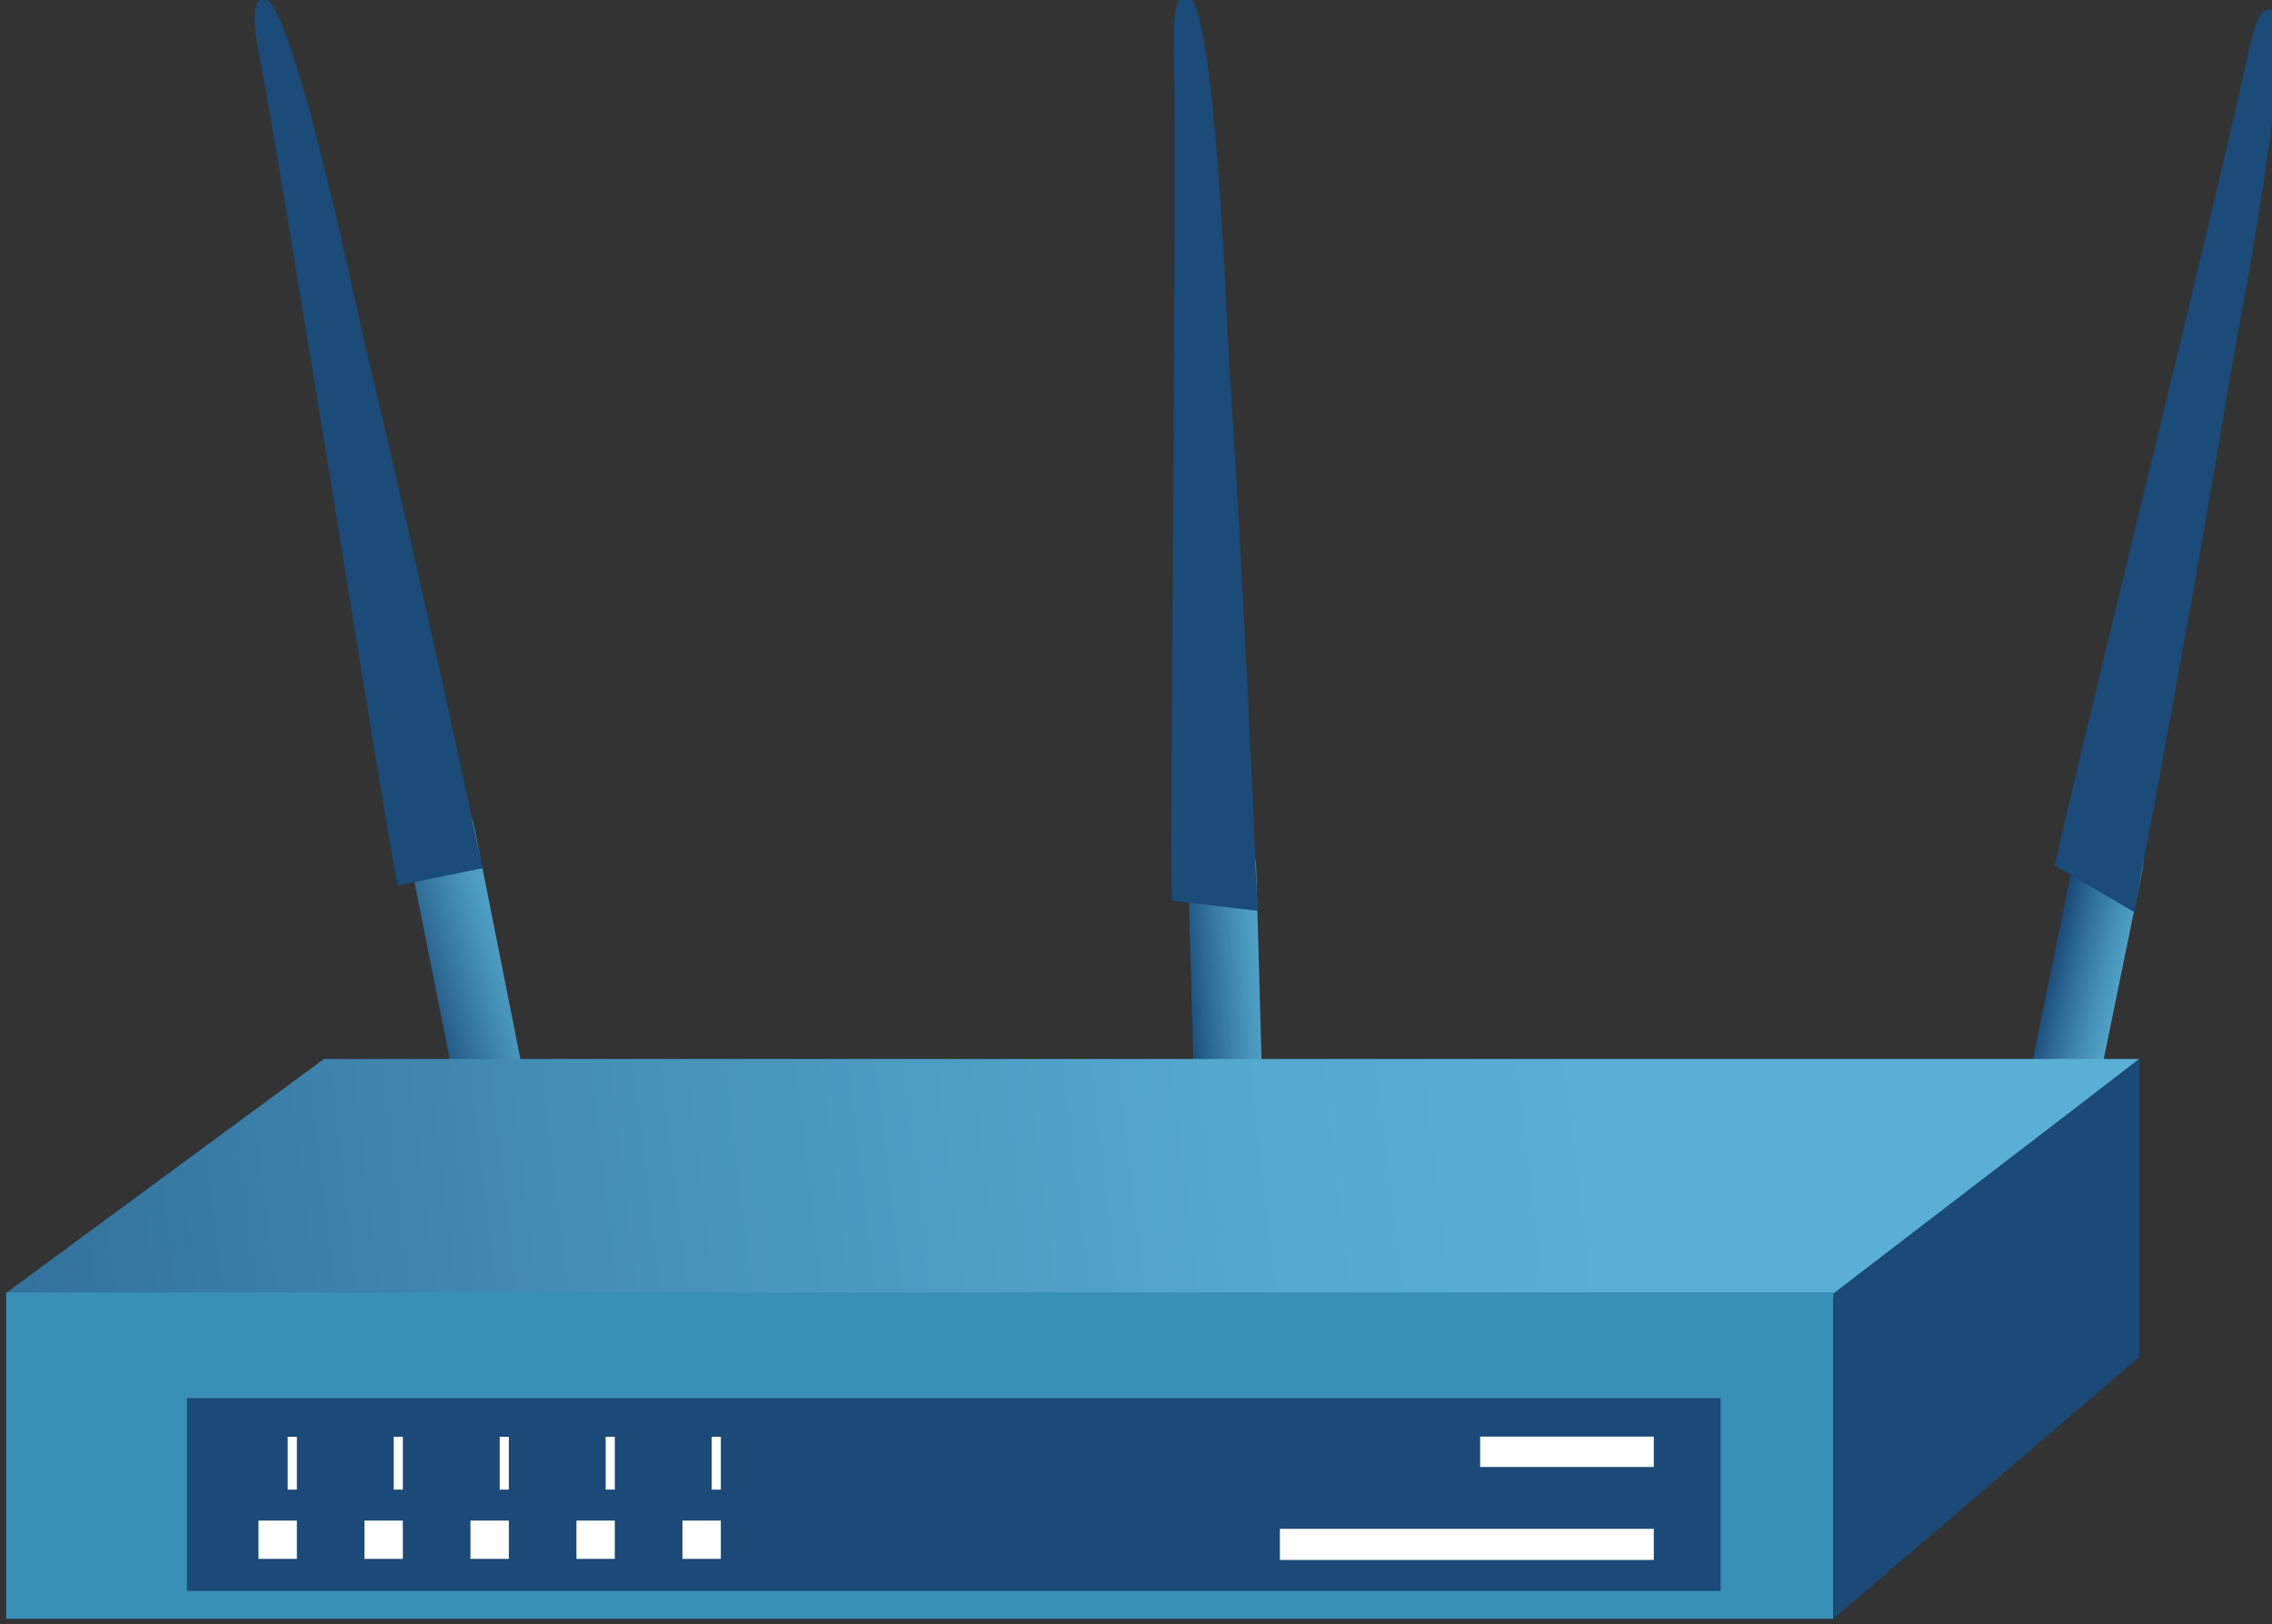 <?xml version="1.0" encoding="utf-8"?>
<!-- Generator: Adobe Illustrator 13.0.0, SVG Export Plug-In . SVG Version: 6.00 Build 14948)  -->
<!DOCTYPE svg PUBLIC "-//W3C//DTD SVG 1.1//EN" "http://www.w3.org/Graphics/SVG/1.1/DTD/svg11.dtd">
<svg version="1.1" id="Layer_1" xmlns="http://www.w3.org/2000/svg" xmlns:xlink="http://www.w3.org/1999/xlink" x="0px" y="0px"
	 width="168px" height="120.116px" viewBox="76.448 30.099 168 120.116" enable-background="new 76.448 30.099 168 120.116"
	 xml:space="preserve">
<rect x="76.448" y="30.099" width="168" height="120.116" fill="#333333" stroke="none"/>
<g>
	<g>
		<linearGradient id="SVGID_1_" gradientUnits="userSpaceOnUse" x1="109.394" y1="111.214" x2="118.921" y2="108.183">
			<stop  offset="0" style="stop-color:#1A4B79"/>
			<stop  offset="0.254" style="stop-color:#2F6D98"/>
			<stop  offset="0.573" style="stop-color:#4691B8"/>
			<stop  offset="0.834" style="stop-color:#54A7CD"/>
			<stop  offset="1" style="stop-color:#59AFD4"/>
		</linearGradient>
		<path fill="url(#SVGID_1_)" d="M114.144,130.749h5.228l-7.856-39.495c-0.369-1.857-1.757-2.948-3.099-2.438
			c-1.341,0.511-2.13,2.436-1.761,4.294L114.144,130.749z"/>
		<path fill="#1A4B79" d="M112.205,94.286c-0.022,0.002-6.365,1.285-6.365,1.285c-1.404-7.422-8.097-50.102-10.093-60.689
			c-0.356-1.885-0.899-4.493,0.083-4.885c2.1-0.84,7.092,23.445,7.518,25.209c2.551,10.604,4.932,21.311,7.273,32.008
			C110.712,87.621,112.078,94.307,112.205,94.286z"/>
	</g>
	<g>
		
			<linearGradient id="SVGID_2_" gradientUnits="userSpaceOnUse" x1="-3.686" y1="875.141" x2="3.33" y2="872.908" gradientTransform="matrix(0.974 0.228 -0.228 0.974 367.966 -737.911)">
			<stop  offset="0" style="stop-color:#1A4B79"/>
			<stop  offset="0.254" style="stop-color:#2F6D98"/>
			<stop  offset="0.573" style="stop-color:#4691B8"/>
			<stop  offset="0.834" style="stop-color:#54A7CD"/>
			<stop  offset="1" style="stop-color:#59AFD4"/>
		</linearGradient>
		<path fill="url(#SVGID_2_)" d="M165.394,133.573l5.089,1.652l-1.15-40.936c-0.054-1.928-1.224-3.428-2.616-3.354
			c-1.389,0.073-2.475,1.7-2.418,3.625L165.394,133.573z"/>
		<path fill="#1A4B79" d="M169.506,97.458c-0.022-0.004-6.409-0.76-6.409-0.76c-0.146-7.667,0.362-51.34,0.161-62.277
			c-0.035-1.947-0.135-4.66,0.884-4.731c2.184-0.153,3.049,25.069,3.171,26.921c0.739,11.131,1.296,22.307,1.815,33.462
			C169.148,90.497,169.378,97.44,169.506,97.458z"/>
	</g>
	<g>
		
			<linearGradient id="SVGID_3_" gradientUnits="userSpaceOnUse" x1="120.272" y1="1932.95" x2="126.871" y2="1930.85" gradientTransform="matrix(0.855 0.519 -0.519 0.855 1126.098 -1603.851)">
			<stop  offset="0" style="stop-color:#1A4B79"/>
			<stop  offset="0.254" style="stop-color:#2F6D98"/>
			<stop  offset="0.573" style="stop-color:#4691B8"/>
			<stop  offset="0.834" style="stop-color:#54A7CD"/>
			<stop  offset="1" style="stop-color:#59AFD4"/>
		</linearGradient>
		<path fill="url(#SVGID_3_)" d="M222.32,130.146l4.468,3.756l8.067-39.412c0.38-1.855-0.396-3.786-1.737-4.313
			c-1.337-0.526-2.731,0.553-3.109,2.409L222.32,130.146z"/>
		<path fill="#1A4B79" d="M234.312,97.577c-0.02-0.016-5.923-3.476-5.923-3.476c1.577-7.354,11.832-48.655,14.09-59.141
			c0.401-1.867,0.913-4.489,1.899-4.119c2.11,0.792-2.711,25.143-3.01,26.956c-1.787,10.9-3.761,21.767-5.763,32.594
			C235.529,90.805,234.194,97.504,234.312,97.577z"/>
	</g>
	<g>
		<g>
			<linearGradient id="_x32_7_1_" gradientUnits="userSpaceOnUse" x1="29.13" y1="132.403" x2="194.308" y2="112.709">
				<stop  offset="0" style="stop-color:#1A4B79"/>
				<stop  offset="0.254" style="stop-color:#2F6D98"/>
				<stop  offset="0.573" style="stop-color:#4691B8"/>
				<stop  offset="0.834" style="stop-color:#54A7CD"/>
				<stop  offset="1" style="stop-color:#59AFD4"/>
			</linearGradient>
			<polygon id="_x32_7_13_" fill="url(#_x32_7_1_)" points="76.935,125.681 100.402,108.406 234.632,108.406 212.002,126.1 			"/>
			<line id="_x32_6_13_" fill="none" x1="211.843" y1="149.771" x2="77.43" y2="149.771"/>
			<polygon id="_x32_5_13_" fill="#388FB8" points="212.002,125.662 212.002,149.805 76.91,149.805 76.91,125.662 			"/>
			<polygon id="_x32_4_13_" fill="#1B4A78" points="234.632,130.443 234.632,108.406 212.002,125.758 212.002,149.805 			"/>
		</g>
		<rect x="90.272" y="133.484" fill="#1B4A78" width="113.407" height="14.255"/>
		<g>
			<g>
				<rect x="95.562" y="142.539" fill="#FFFFFF" width="2.839" height="2.83"/>
				<rect x="97.723" y="136.341" fill="#FFFFFF" width="0.678" height="3.908"/>
			</g>
			<g>
				<rect x="103.398" y="142.539" fill="#FFFFFF" width="2.838" height="2.83"/>
				<rect x="105.561" y="136.341" fill="#FFFFFF" width="0.676" height="3.908"/>
			</g>
			<g>
				<rect x="111.236" y="142.539" fill="#FFFFFF" width="2.838" height="2.83"/>
				<rect x="113.398" y="136.341" fill="#FFFFFF" width="0.676" height="3.908"/>
			</g>
			<g>
				<rect x="119.073" y="142.539" fill="#FFFFFF" width="2.837" height="2.83"/>
				<rect x="121.236" y="136.341" fill="#FFFFFF" width="0.674" height="3.908"/>
			</g>
			<g>
				<rect x="126.911" y="142.539" fill="#FFFFFF" width="2.838" height="2.83"/>
				<rect x="129.073" y="136.341" fill="#FFFFFF" width="0.676" height="3.908"/>
			</g>
		</g>
		<g>
			<g>
				<rect x="171.087" y="143.149" fill="#FFFFFF" width="27.648" height="2.3"/>
				<rect x="185.896" y="136.33" fill="#FFFFFF" width="12.839" height="2.245"/>
			</g>
		</g>
	</g>
</g>
</svg>
